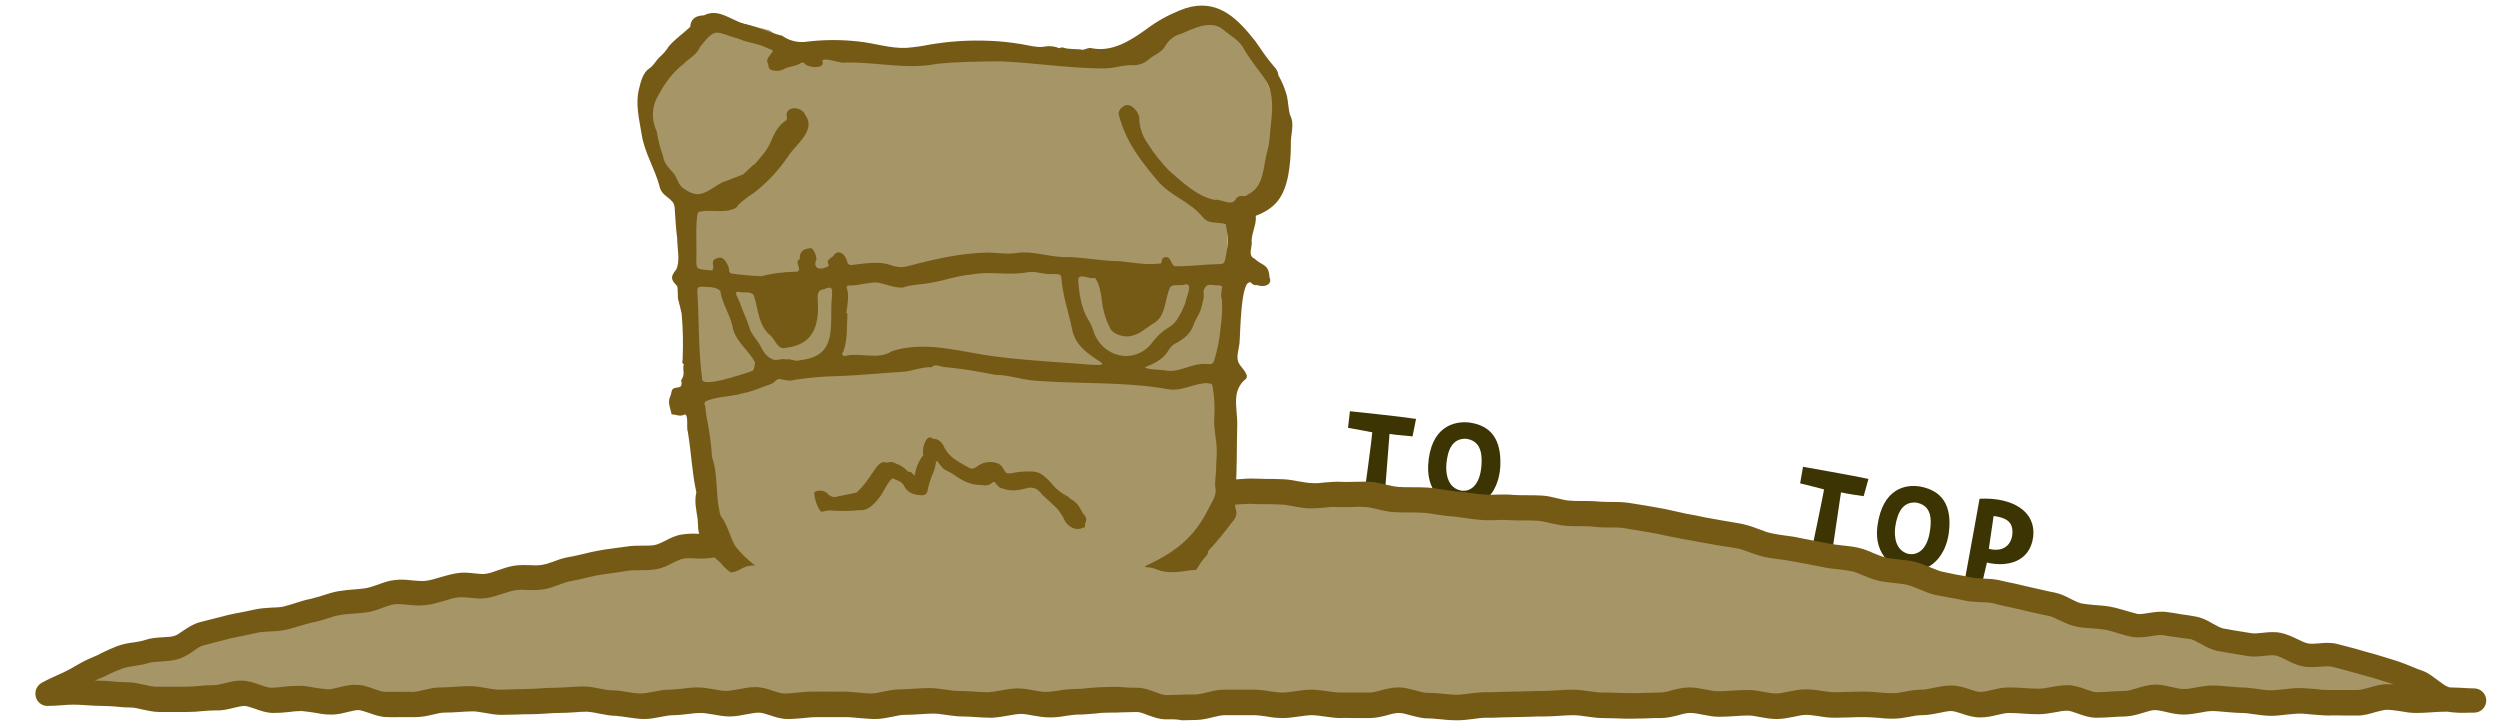 <svg version="1.1" xmlns="http://www.w3.org/2000/svg" xmlns:xlink="http://www.w3.org/1999/xlink" x="0" y="0" viewBox="0 0 783 228" width="783" height="228" xml:space="preserve"><style>.st0{fill:#3c3402}.st0,.st1,.st2{clip-path:url(#SVGID_00000057862802874002377620000018312282840412049062_)}.st1{fill:#a59567}.st2{fill:#755a16}</style><defs><path id="SVGID_1_" d="M0 0h783v228H0z"/></defs><clipPath id="SVGID_00000054962046426346563720000017776182365418920088_"><use xlink:href="#SVGID_1_" overflow="visible"/></clipPath><path d="m435.2 135.9-1.5 19.1s-3.5 0-6.4-.3c0 0 2.4-17.4 2.5-19.3 0 0-5.7-1.1-7.6-1.4l.6-5.2s15.6 1.6 20.7 2.4l-1.1 5.5c0-.1-5.8-.5-7.2-.8" clip-path="url(#SVGID_00000054962046426346563720000017776182365418920088_)" fill="#3c3402"/><path d="M469.9 146c-.4 7.2-4.3 12.3-10.3 12.9-6.1.7-12.8-4-12.3-13.2.7-12.1 8.1-13.8 12.6-13.4 4.7.6 10.5 2.9 10 13.7m-5.9-.3c.3-4.1-.5-7.8-5-8.3-4.1 0-5.6 3.4-6 8-.3 3.8.9 7.4 4.4 8.2 2.6.6 6.1-1 6.6-7.9" clip-path="url(#SVGID_00000054962046426346563720000017776182365418920088_)" fill="#3c3402"/><path d="m576.6 154.2-2.8 18.9s-3.5-.2-6.4-.7c0 0 3.6-17.2 3.9-19.1 0 0-5.6-1.5-7.5-1.9l.9-5.2s15.4 2.7 20.5 3.8l-1.5 5.4s-5.8-.8-7.1-1.2" clip-path="url(#SVGID_00000054962046426346563720000017776182365418920088_)" fill="#3c3402"/><path d="M610.4 166.7c-.9 7.1-5.2 11.9-11.1 12.1-6.1.2-12.5-4.9-11.3-14 1.6-12 9-13.2 13.5-12.4 4.5.9 10.2 3.6 8.9 14.3m-5.9-.7c.6-4.1.1-7.8-4.4-8.6-4.1-.3-5.8 3-6.5 7.5-.5 3.8.4 7.4 3.8 8.5 2.6.7 6.2-.6 7.1-7.4" clip-path="url(#SVGID_00000054962046426346563720000017776182365418920088_)" fill="#3c3402"/><path d="M636.8 168.1c-1 7.9-8.1 9.6-14.5 8.1l-1.3 5.6c-3.8-.6-3.6-.5-5.5-.8 2.5-13.7 3.5-19.1 4.5-24.8 10.7-.5 17.7 4.2 16.8 11.9m-6.5-1.3c.1-3.6-2.3-4.7-5.9-5.2l-1.5 10.3c5.7 1.4 7.4-2.6 7.4-5.1" clip-path="url(#SVGID_00000054962046426346563720000017776182365418920088_)" fill="#3c3402"/><path d="M123.9 185.6c3.3-.4 6.9.6 10.2.2 3.3-.4 6.5-1.9 9.8-2.4 3-.4 6.1.6 9 .2s5.7-2 8.7-2.4 6.1.2 9-.2 5.7-2.1 8.6-2.6 5.8-1.4 8.7-1.9 5.9-.8 8.8-1.3 6.1 0 9-.5 5.5-2.8 8.5-3.4 6.1.3 9-.3 5.6-2.7 8.5-3.2 6.3 1.3 9.2.8 5.8-1.1 8.8-1.6 5.9-.9 8.8-1.4c2.9-.5 5.7-2.1 8.6-2.5s5.8-1.5 8.7-2 6.1.7 9 .3 5.8-1.5 8.7-1.9 5.8-1.3 8.8-1.7c3.1-.3 6.2.4 9.1.1 3.1-.3 6-.7 9-1 3.1-.3 6-1.1 8.9-1.3 3.1-.2 6.1-.4 9-.6 3.1-.2 6.1-.1 9-.3 3.1-.2 6-1.2 9-1.3 3.1-.1 6.1 1.1 9.1 1 3.1-.1 6-.9 9-.9s6 .9 9 .9 6-.5 9-.4 6 .1 9 .2 5.9 1 9 1.2c3 .2 6-.5 9-.4 3 .2 6-.2 9 0 2.9.2 5.9 1.4 8.9 1.6 2.9.2 6 0 9 .2 2.9.2 5.9 1 9 1.2 2.9.2 5.9.8 9 1.1 2.9.2 6-.1 9 .1 2.9.2 6-.1 9 .1 2.9.2 5.9 1.4 8.9 1.6 2.8.2 5.8-.1 9.1.3 2.9.3 6 0 9.1.4 2.9.4 5.9 1 9 1.5 2.9.5 5.8 1.3 8.9 1.9 2.9.5 5.9 1.1 8.9 1.7 2.9.5 5.9.9 9 1.5 2.9.6 5.7 2.1 8.7 2.8 3 .6 6 .8 9 1.4s6 1.1 8.9 1.7c3 .6 6.1.6 9 1.3 3 .7 5.7 2.4 8.6 3.1 3 .7 6.1.6 9 1.3 3 .7 5.7 2.4 8.6 3.1 3.1.7 6.1 1.1 8.9 1.8 3.1.7 6.4.2 9.1.9 3.2.8 6.2 1.4 8.8 2 2.9.7 5.8 1.3 8.8 2 2.9.6 5.5 2.8 8.5 3.4 2.9.6 6 .5 9 1 2.9.5 5.8 1.8 8.7 2.3 2.9.5 6.2-1 9.2-.5 3 .5 5.9.8 8.9 1.3s5.6 3.2 8.5 3.6 5.9 1 8.9 1.5 6.2-.6 9.2-.1c3 .6 5.6 2.7 8.5 3.3 3 .6 6.3-.6 9.2.1 3 .7 5.9 1.6 8.7 2.4 2.9.8 5.9 1.7 8.7 2.5 2.2.7 5.4 2 8.8 3.3 2.8 1.1 5.2 4.2 8.1 5.1 3.4 1.1 7 .7 9.4.7-3 0-6.1-.3-9.1-.3s-6.1.3-9.1.3-6.1-1-9.1-1-6.1 1.8-9.1 1.8-6.1-.1-9.1-.1-6.1-.6-9.1-.6-6.1.7-9.1.7-6.1-1-9.1-1-6.1-.6-9.1-.6-6.1 1.1-9.1 1.1-6.1-1.3-9.1-1.3-6.1 1.9-9.1 1.9-6.1.4-9.1.4-6.1-2.1-9.1-2.1-6.1 1.1-9.1 1.1-6.1-.4-9.1-.4-6.1 1.3-9.1 1.3-6.1-2-9.1-2-6.1 1.3-9.1 1.3-6.1 1-9.1 1-6.1-.5-9.1-.5-6.1.2-9.1.2-6.1-.9-9.1-.9-6.1 1.3-9.1 1.3-6.1-1.1-9.1-1.1-6.1.4-9.1.4-6.1-1.3-9.1-1.3-6.1 1.6-9.1 1.6-6.1.3-9.1.3-6.1-.2-9.1-.2-6.1-.9-9.1-.9-6.1.3-9.1.3-6.1.2-9.1.2-6.1.2-9.1.2-6.1.8-9.1.8-6.1-.6-9.1-.5-6.1-1.8-9.1-1.8-6.1 1.6-9.1 1.6-6.1-.1-9.1-.1-6.1-1-9.1-1-6.1.9-9.1.9-6.1-.9-9.1-.9-6.1.1-9.1.1-6.1 1.5-9.1 1.5-6.1.3-9.1.3-6.1-2.3-9.1-2.3-6.1.3-9.1.3-6.1.5-9.1.5-6.1.9-9.1.9-6.1-1.2-9.1-1.2-6.1 1.2-9.1 1.2-6.1-.4-9.1-.4-6.1-.9-9.1-.9-6.1.4-9.1.5-6.1 1.3-9.1 1.3-6.1-.6-9.1-.6-6.1-.1-9.1-.1-6.1.6-9.1.6-6.1-2-9.1-2-6.1 1.2-9.1 1.2c-2.9 0-5.9-1-8.9-1-2.9 0-5.9.7-8.9.7-2.9 0-5.9 1.2-8.9 1.2-2.9 0-5.9-1-8.9-1-2.9 0-5.9-1.2-8.9-1.3-3 0-5.9.4-8.9.3-3 0-5.9.4-8.9.3-3 0-5.9.2-8.9.1-3 0-5.9-1.1-8.9-1.1s-6 .4-8.9.3-6 1.4-9 1.4c-3-.1-6 .1-8.9 0-3-.1-5.9-2.1-8.9-2.2s-6 1.5-9 1.5c-3-.1-6-1-8.9-1-3-.1-6 .6-9 .6-3-.1-5.9-2.1-8.9-2.2-3-.1-6 1.5-9 1.5-3-.1-6 .6-8.9.5-3-.1-6 0-8.9 0-3-.1-6-1.4-8.9-1.5-3-.1-6-.5-8.9-.5-3 0-6-.4-8.9-.5-3 0-5.4.4-8.3.3 2.3-1.3 4.4-2.2 7.4-3.5 2.5-1.1 5-2.9 7.9-4.1 2.6-1 5.2-2.6 8.1-3.6 2.7-.9 5.8-.9 8.7-1.9 2.7-.9 6-.4 8.8-1.2 2.8-.8 5.1-3.5 7.9-4.3 2.8-.8 5.7-1.5 8.5-2.2s5.8-1.1 8.6-1.8c2.9-.7 6-.2 8.8-.9 2.9-.7 5.7-1.8 8.5-2.4 3-.6 5.7-1.8 8.5-2.3 3-.6 6-.5 8.8-.9 2.5-.2 5.2-1.8 7.9-2.2" clip-path="url(#SVGID_00000054962046426346563720000017776182365418920088_)" fill="#a59567"/><path d="M365.2 225.3c-2.2 0-4.2-.8-5.9-1.4-1.2-.5-2.4-.9-3.2-.9-1.4 0-2.9.1-4.4.1-1.5.1-3.1.1-4.7.1-1.4 0-2.7.1-4.2.3-1.6.1-3.2.3-4.9.3-1.2 0-2.6.2-4 .4-1.6.3-3.3.5-5.1.5-1.9 0-3.6-.3-5.3-.6-1.4-.3-2.7-.5-3.8-.5-1.2 0-2.5.3-3.8.5-1.7.3-3.4.6-5.3.7-1.6 0-3.2-.1-4.8-.2-1.5-.1-2.9-.2-4.3-.2h-.1c-1.8 0-3.5-.3-5.1-.5-1.4-.2-2.7-.4-4-.4-1.4 0-2.8.1-4.3.2-1.6.1-3.2.2-4.8.2-1.1 0-2.4.3-3.8.6-1.6.3-3.4.7-5.3.7-1.7 0-3.3-.2-4.9-.3-1.5-.1-2.9-.3-4.2-.3h-9.1c-1.3 0-2.7.1-4.2.3-1.6.1-3.2.3-4.9.3-2.1 0-4-.6-5.7-1.2-1.3-.4-2.5-.8-3.4-.8-1.2 0-2.5.3-3.8.5-1.7.3-3.4.7-5.3.7-1.8 0-3.4-.3-5.1-.6-1.4-.2-2.7-.5-3.9-.5-1.2 0-2.5.1-3.9.3-1.6.2-3.3.4-5 .4-1.1 0-2.3.3-3.6.5-1.6.3-3.4.7-5.3.7-1.8 0-3.4-.3-5-.5-1.4-.2-2.7-.4-3.9-.5-1.8 0-3.5-.4-5.2-.7-1.3-.3-2.6-.5-3.8-.6-1.3 0-2.7.1-4.1.2-1.5.1-3.1.2-4.8.2-1.3 0-2.7.1-4.1.2-1.5.1-3.2.2-4.8.2-1.4 0-2.8 0-4.3.1-1.5 0-3.1.1-4.7.1-1.8 0-3.5-.3-5.1-.6-1.4-.2-2.7-.5-3.9-.5-1.3 0-2.7.1-4.2.2s-3.1.2-4.8.2c-1 0-2.2.3-3.5.6-1.6.4-3.5.8-5.4.8h-4.3c-1.5 0-3 .1-4.6 0-2.1 0-4-.7-5.7-1.3-1.2-.4-2.4-.8-3.2-.9-1 0-2.2.3-3.5.6-1.6.4-3.5.9-5.5.8-1.8 0-3.4-.3-5-.6-1.4-.2-2.7-.4-3.9-.5-1.3 0-2.6.1-4 .3-1.6.2-3.2.3-4.9.3-2.1 0-4-.7-5.7-1.3-1.2-.4-2.4-.8-3.2-.9-1 0-2.2.3-3.5.6-1.6.4-3.5.9-5.5.8-1.3 0-2.6.1-4.1.2-1.6.2-3.2.3-4.9.3h-8.9c-1.9 0-3.7-.5-5.3-.8-1.3-.3-2.5-.6-3.6-.6-1.6 0-3.2-.1-4.7-.3-1.5-.1-2.9-.2-4.2-.2-1.6 0-3.2-.1-4.7-.2s-2.9-.2-4.2-.2c-1.4 0-2.6.1-3.9.2-1.4.1-2.8.2-4.4.2-1.7 0-3.2-1.2-3.6-2.9-.4-1.7.3-3.4 1.8-4.3 2-1.1 3.8-1.9 6-2.9.5-.2 1.1-.5 1.7-.8.9-.4 1.9-1 2.9-1.6 1.5-.9 3.2-1.8 5.1-2.6 1-.4 2.1-.9 3.2-1.5 1.6-.8 3.2-1.5 5-2.2 1.7-.6 3.4-.9 5-1.1 1.3-.2 2.6-.4 3.7-.8 1.8-.6 3.7-.7 5.4-.8 1.3-.1 2.6-.1 3.5-.4.8-.2 1.8-.9 2.8-1.6 1.5-1 3.1-2.1 5.2-2.7 2.3-.6 4.7-1.2 7.1-1.8l1.5-.4c1.6-.4 3.3-.7 4.9-1 1.3-.3 2.6-.5 3.8-.8 1.9-.4 3.7-.5 5.3-.6 1.3 0 2.6-.1 3.6-.3 1.3-.3 2.5-.7 3.8-1.1 1.5-.5 3.1-1 4.7-1.3 1.3-.3 2.5-.7 3.9-1.1 1.5-.5 3.1-1 4.7-1.3 1.8-.3 3.6-.5 5.3-.6 1.3-.1 2.5-.2 3.6-.4 1.2-.2 2.4-.7 3.7-1.1 1.6-.6 3.2-1.2 5-1.4 2.1-.3 4.1-.1 5.9.1 1.5.1 3 .3 4.2.1 1.4-.2 2.8-.6 4.4-1.1 1.7-.5 3.5-1 5.4-1.3 1.9-.3 3.7-.1 5.4.1 1.3.1 2.6.3 3.6.1 1.1-.2 2.4-.6 3.7-1.1 1.5-.5 3.1-1.1 4.9-1.4 1.8-.3 3.6-.2 5.2-.2 1.4.1 2.7.1 3.8-.1 1.1-.2 2.4-.6 3.7-1.1 1.5-.6 3.1-1.1 4.9-1.4 1.4-.2 2.7-.6 4.2-.9 1.5-.4 3-.7 4.5-1 1.5-.3 3-.5 4.5-.7 1.5-.2 2.9-.4 4.4-.6 1.8-.3 3.5-.3 5.2-.3 1.4 0 2.7 0 3.8-.2.9-.2 2-.7 3.2-1.3 1.5-.8 3.3-1.7 5.3-2 1.9-.3 3.7-.3 5.4-.2 1.3.1 2.6.1 3.7-.1 1-.2 2.1-.7 3.3-1.3 1.5-.7 3.3-1.6 5.2-1.9 2.2-.4 4.2 0 6.1.4 1.2.2 2.4.5 3.2.4 1.3-.2 2.7-.5 4-.8l4.8-.9c1.6-.3 3.2-.5 4.9-.8 1.3-.2 2.6-.4 4-.6 1.1-.2 2.3-.6 3.6-1.1 1.5-.6 3.2-1.2 5.1-1.5 1.2-.2 2.5-.5 3.9-.9 1.6-.4 3.2-.8 4.9-1.1 2-.3 3.9-.1 5.5.1 1.3.1 2.5.3 3.5.1 1.2-.2 2.5-.5 3.8-.9 1.6-.4 3.2-.8 5-1.1 1.2-.2 2.5-.4 3.9-.7 1.6-.4 3.2-.7 5-.9 1.9-.2 3.8-.1 5.4.1 1.3.1 2.6.2 3.7.1 1.4-.1 2.7-.3 4-.5 1.6-.2 3.3-.4 5-.5 1.3-.1 2.7-.4 4.1-.6 1.6-.3 3.2-.6 4.9-.7 2-.2 4-.3 5.9-.4 1-.1 2.1-.1 3.1-.2 1.8-.1 3.5-.1 5.2-.2 1.3 0 2.6 0 3.9-.1 1.2-.1 2.6-.3 3.9-.6 1.6-.3 3.3-.6 5.1-.7 2-.1 3.8.3 5.5.6 1.3.2 2.6.5 3.6.4 1.3 0 2.6-.2 4-.4 1.6-.2 3.3-.5 5.1-.5 1.8 0 3.6.3 5.2.5 1.4.2 2.6.4 3.8.4 1.3 0 2.6-.1 4-.2 1.6-.1 3.3-.3 5.1-.2 1.2 0 2.5.1 3.8.1 1.7 0 3.5 0 5.3.1 1.8.1 3.4.4 5 .7 1.4.2 2.7.5 4 .5 1.2.1 2.5 0 3.9-.2 1.7-.1 3.4-.3 5.2-.2 1.3.1 2.6 0 4 0 1.6 0 3.3-.1 5 0 1.8.1 3.4.5 5 .9 1.4.3 2.7.6 3.9.7 1.3.1 2.7.1 4.2.1 1.6 0 3.2 0 4.9.1 1.6.1 3.2.4 4.7.6 1.5.2 2.9.5 4.2.6 1.6.1 3.1.3 4.6.5 1.5.2 2.9.4 4.3.5 1.3.1 2.7.1 4.1 0 1.6 0 3.2-.1 4.9.1 1.3.1 2.7.1 4.1.1 1.6 0 3.2 0 4.9.1 1.8.1 3.4.5 5 .9 1.4.3 2.7.7 3.9.7 1 .1 2.1.1 3.3.1 1.8 0 3.8 0 5.9.2 1.1.1 2.3.1 3.6.1 1.7 0 3.6 0 5.6.3 1.9.3 3.8.6 5.6.9 1.1.2 2.2.4 3.4.6 1.7.3 3.3.6 4.9 1 1.3.3 2.7.6 4.1.9 1.9.3 3.7.7 5.6 1.1l3.3.6c1.3.2 2.6.5 4 .7 1.6.3 3.3.5 5 .9 1.8.4 3.4 1 5 1.6 1.3.5 2.6 1 3.7 1.2 1.3.3 2.7.5 4.1.7 1.6.2 3.2.4 4.9.8 1.3.3 2.7.5 4.1.8l4.8.9c1.3.3 2.6.4 4.1.6 1.6.2 3.3.3 5 .7 1.9.4 3.6 1.1 5.1 1.8 1.3.5 2.5 1 3.6 1.3 1.3.3 2.6.4 4.1.6 1.6.2 3.3.3 4.9.7 1.9.4 3.6 1.2 5.1 1.8 1.3.5 2.4 1 3.5 1.3 1.4.3 2.9.6 4.3.9 1.5.3 3.1.5 4.6.9 1.2.3 2.6.3 4 .4 1.7.1 3.4.1 5.1.5 1.6.4 3.1.7 4.6 1 1.5.3 2.9.7 4.3 1 2.2.5 4.3 1 6.6 1.5l2 .4c1.9.4 3.5 1.2 5 2 1.2.6 2.4 1.2 3.4 1.4 1.3.2 2.7.4 4.1.5 1.5.1 3.1.2 4.8.5 1.7.3 3.2.8 4.7 1.2 1.4.4 2.7.8 4 1.1.8.1 2-.1 3.3-.3 1.8-.3 3.8-.6 5.9-.3 1.5.2 2.9.4 4.4.7 1.5.2 3 .4 4.5.7 2.2.4 4 1.4 5.5 2.3 1.1.6 2.2 1.2 3 1.4l3.3.6c1.9.3 3.7.6 5.6.9 1 .2 2.2 0 3.5-.1 1.7-.2 3.7-.4 5.7 0s3.8 1.3 5.3 2c1.2.6 2.3 1.1 3.2 1.3.9.2 2.2.1 3.5 0 1.8-.2 3.8-.3 5.8.2l5.7 1.5c1.1.3 2.1.6 3.1.9 3.1.8 6.2 1.8 8.8 2.6 2.1.6 4.8 1.7 7.7 2.9l1.4.5c1.9.7 3.4 2 4.8 3 1.1.8 2.2 1.7 3.1 2 .2.1.5.2.7.2 1.1 0 2.1.1 3.2.1 1.5.1 2.9.2 4.3.2 2.1 0 3.8 1.7 3.8 3.8s-1.7 3.8-3.8 3.8h-1.5c-1.9.1-4.3.1-6.9-.3h-.7c-1.4 0-2.9.1-4.4.2-1.5.1-3.1.2-4.7.2-1.8 0-3.5-.3-5.2-.6-1.4-.2-2.8-.4-3.9-.4-1 0-2.2.4-3.5.7-1.7.5-3.6 1.1-5.6 1.1H734c-1.5 0-3.1-.1-4.6 0-1.7 0-3.4-.2-5-.3-1.5-.1-2.8-.3-4.1-.3-1.3 0-2.7.2-4.1.3-1.6.2-3.3.4-5 .4-1.8 0-3.5-.3-5.2-.5-1.4-.2-2.7-.4-3.9-.4-1.7 0-3.3-.2-4.9-.3-1.5-.1-2.8-.3-4.2-.3-1.2 0-2.5.2-3.9.5-1.7.3-3.4.6-5.2.6-1.9 0-3.8-.4-5.4-.8-1.3-.3-2.6-.6-3.7-.6-.9 0-2.1.4-3.4.8-1.7.5-3.6 1.1-5.7 1.2-1.4 0-2.8.1-4.3.2s-3.1.2-4.8.2c-2.2 0-4.1-.7-5.8-1.3-1.2-.4-2.4-.9-3.3-.9-1.2 0-2.5.2-3.9.5-1.7.3-3.4.6-5.2.6-1.6 0-3.2-.1-4.8-.2-1.5-.1-2.9-.2-4.3-.2-1.1 0-2.4.3-3.7.6-1.6.4-3.4.8-5.4.8-2.1 0-4.1-.6-5.8-1.2-1.3-.4-2.4-.8-3.3-.8-1.1 0-2.4.3-3.8.6-1.6.3-3.4.7-5.4.7-1.2 0-2.5.2-3.9.5-1.6.3-3.3.6-5.2.6-1.7 0-3.3-.1-4.8-.3-1.5-.1-2.9-.2-4.2-.2-1.5 0-2.9 0-4.5.1-1.5 0-3.1.1-4.6.1-1.8 0-3.5-.2-5.1-.5-1.4-.2-2.8-.4-4-.4-1.1 0-2.4.3-3.8.6-1.6.3-3.4.7-5.3.7s-3.6-.3-5.2-.6c-1.4-.3-2.7-.5-3.8-.5-1.4 0-2.8.1-4.3.2s-3.1.2-4.8.2c-1.9 0-3.7-.4-5.3-.7-1.4-.3-2.6-.5-3.8-.5-1 0-2.3.3-3.6.7-1.6.4-3.5.9-5.5.9-1.5 0-3 0-4.5.1-1.5 0-3.1.1-4.6.1-1.6 0-3.1 0-4.7-.1-1.5 0-3-.1-4.5-.1-1.8 0-3.5-.3-5.1-.5-1.4-.2-2.7-.4-4-.4-1.4 0-2.8.1-4.4.2-1.5.1-3.1.2-4.8.2-1.5 0-3 0-4.5.1-1.5 0-3 .1-4.6.1-1.5 0-2.9.1-4.3.1-1.6.1-3.2.1-4.8.1-1.3 0-2.6.2-4.1.4-1.6.2-3.3.4-5 .4-1.7 0-3.3-.1-4.9-.3-1.5-.1-2.8-.3-4.2-.3-2.1 0-3.9-.6-5.6-1-1.3-.4-2.5-.7-3.5-.7s-2.3.3-3.6.7c-1.6.4-3.5.9-5.5.9h-4.7c-1.5 0-3-.1-4.4 0-1.8 0-3.5-.3-5.1-.5-1.4-.2-2.7-.4-3.9-.4-1.2 0-2.6.2-4 .4-1.6.2-3.3.5-5.1.5-1.8 0-3.5-.2-5.1-.5-1.4-.2-2.8-.4-4-.4h-9.1c-1.1 0-2.3.3-3.6.6-1.6.4-3.5.9-5.5.9-1.4 0-2.9.1-4.4.1-1.7-.4-3.3-.3-4.9-.3zm-9.1-9.9c2.2 0 4.2.8 5.9 1.4 1.2.5 2.4.9 3.2.9 1.4 0 2.9-.1 4.4-.1 1.5-.1 3.1-.1 4.7-.1 1.1 0 2.3-.3 3.6-.6 1.6-.4 3.5-.9 5.5-.9h9.1c1.8 0 3.5.2 5.1.5 1.4.2 2.8.4 4 .4 1.2 0 2.6-.2 4-.4 1.6-.2 3.3-.5 5.1-.5 1.8 0 3.5.3 5.1.5 1.4.2 2.7.4 4 .4h9.1c1 0 2.3-.3 3.6-.7 1.6-.4 3.5-.9 5.5-.9 2.1 0 3.9.6 5.6 1 1.3.4 2.5.7 3.5.7 1.7 0 3.3.1 4.9.3 1.5.1 2.9.3 4.2.3 1.3 0 2.6-.2 4.1-.4 1.6-.2 3.3-.4 5.1-.4 1.5 0 3 0 4.5-.1 1.5 0 3-.1 4.6-.1 1.5 0 2.9-.1 4.4-.1 1.5 0 3.1-.1 4.7-.1 1.4 0 2.9-.1 4.4-.2 1.5-.1 3.1-.2 4.7-.2 1.8 0 3.5.3 5.1.5 1.4.2 2.7.4 4 .4h.1c1.5 0 3.1 0 4.6.1 1.5 0 3 .1 4.4.1 1.5 0 2.9 0 4.4-.1 1.6 0 3.1-.1 4.7-.1 1 0 2.3-.3 3.6-.7 1.6-.4 3.5-.9 5.5-.9 1.9 0 3.7.4 5.3.7 1.4.3 2.6.5 3.8.5 1.4 0 2.8-.1 4.3-.2s3.1-.2 4.8-.2c1.9 0 3.6.3 5.2.6 1.4.3 2.7.5 3.9.5 1.1 0 2.4-.3 3.8-.6 1.6-.3 3.4-.7 5.3-.7 1.8 0 3.4.2 5.1.5 1.4.2 2.8.4 4 .4 1.5 0 2.9-.1 4.4-.1 1.5 0 3.1-.1 4.7-.1 1.7 0 3.3.1 4.9.3 1.5.1 2.9.2 4.2.2 1.2 0 2.5-.2 3.9-.5 1.6-.3 3.3-.6 5.2-.6 1.1 0 2.4-.3 3.8-.6 1.6-.3 3.4-.7 5.4-.7 2.1 0 4.1.6 5.8 1.2 1.3.4 2.4.8 3.3.8 1.1 0 2.4-.3 3.7-.6 1.6-.4 3.4-.8 5.4-.8 1.6 0 3.2.1 4.8.2 1.5.1 2.9.2 4.3.2 1.2 0 2.5-.2 3.9-.5 1.7-.3 3.4-.6 5.2-.6 2.2 0 4.1.7 5.8 1.3 1.2.4 2.4.9 3.3.9 1.4 0 2.8-.1 4.3-.2s3.1-.2 4.8-.2c.9 0 2.1-.4 3.4-.8 1.7-.5 3.6-1.1 5.7-1.2 1.9 0 3.8.4 5.4.8 1.4.3 2.6.6 3.7.6 1.2 0 2.5-.2 3.9-.5 1.7-.3 3.4-.6 5.2-.6 1.8 0 3.4.2 4.9.3 1.5.1 2.8.3 4.1.3 1.8 0 3.5.3 5.2.5 1.4.2 2.7.4 3.9.4 1.3 0 2.7-.2 4.1-.3 1.6-.2 3.2-.4 5-.4 1.7 0 3.3.2 4.9.3 1.5.2 2.8.3 4.2.3h9.1c1 0 2.2-.4 3.5-.7 1.7-.5 3.6-1.1 5.6-1.1.8 0 1.6 0 2.3.1-.9-.3-1.7-.6-2.4-.8-2.5-.8-5.5-1.7-8.5-2.5l-3.3-.9c-1.8-.5-3.6-1-5.3-1.4-.9-.2-2.1-.1-3.4 0-1.7.1-3.7.3-5.7-.1-1.9-.4-3.6-1.2-5.1-2-1.2-.6-2.4-1.2-3.4-1.4-.9-.2-2.2 0-3.5.1-1.7.2-3.6.4-5.6 0-1.8-.3-3.6-.6-5.5-.9-1.1-.2-2.3-.4-3.4-.6-2.1-.4-3.9-1.4-5.5-2.3-1.1-.6-2.2-1.2-3-1.4-1.4-.2-2.9-.4-4.3-.6-1.5-.2-3-.4-4.6-.7-.9-.1-2.1.1-3.4.3-1.8.3-3.8.6-5.9.3-1.8-.3-3.4-.8-5-1.3-1.3-.4-2.6-.8-3.8-1-1.3-.2-2.6-.3-4-.4-1.6-.1-3.3-.2-5-.6-2-.4-3.8-1.3-5.3-2-1.2-.6-2.3-1.1-3.2-1.3l-2-.4c-2.3-.5-4.6-1-6.9-1.6-1.3-.3-2.7-.6-4.1-.9-1.5-.3-3.1-.7-4.7-1.1-1-.2-2.2-.3-3.5-.3-1.7-.1-3.6-.1-5.6-.6-1.3-.3-2.7-.6-4.1-.8-1.5-.3-3.1-.6-4.8-.9-1.7-.4-3.3-1.1-4.8-1.7-1.3-.6-2.6-1.1-3.8-1.4-1.2-.3-2.6-.4-4-.6-1.6-.2-3.3-.3-5-.7-1.8-.4-3.3-1.1-4.9-1.7-1.3-.6-2.6-1.1-3.7-1.3-1.3-.3-2.6-.4-4.1-.6-1.6-.2-3.2-.3-4.9-.7l-4.5-.9c-1.4-.3-2.9-.5-4.4-.8-1.4-.3-2.8-.5-4.4-.7-1.5-.2-3-.4-4.6-.7-1.8-.4-3.4-1-4.9-1.5-1.3-.5-2.6-1-3.8-1.2-1.6-.3-3.2-.6-4.8-.8-1.4-.2-2.8-.4-4.1-.7-1.1-.2-2.3-.4-3.4-.6-1.9-.4-3.7-.7-5.5-1l-4.5-.9c-1.5-.3-3-.7-4.4-.9-1.2-.2-2.3-.4-3.5-.6-1.9-.3-3.7-.6-5.4-.9-1.4-.2-2.9-.2-4.5-.2-1.5 0-3 0-4.5-.2-1.7-.2-3.4-.2-5.1-.2-1.2 0-2.5 0-3.8-.1-1.9-.1-3.7-.6-5.3-.9-1.3-.3-2.6-.6-3.7-.7-1.4-.1-2.8-.1-4.3-.1s-3.1 0-4.8-.1c-1.4-.1-2.8-.1-4.3 0-1.5 0-3.2.1-4.8-.1-1.7-.1-3.3-.4-4.9-.6-1.4-.2-2.8-.4-4.1-.5-1.7-.1-3.3-.4-4.9-.6-1.4-.2-2.8-.5-4-.5-1.4-.1-2.8-.1-4.3-.1s-3.1 0-4.7-.1c-1.8-.1-3.5-.5-5.1-.9-1.3-.3-2.6-.6-3.8-.7-1.4-.1-2.8-.1-4.3 0-1.5 0-3.1.1-4.7 0-1.3-.1-2.6 0-4.1.2-1.6.1-3.2.3-5 .2-1.7-.1-3.3-.4-4.9-.7-1.4-.3-2.8-.5-4-.5-1.7-.1-3.4-.1-5.1-.1-1.3 0-2.6 0-3.9-.1-1.3 0-2.8.1-4.3.2s-3.1.2-4.7.2c-1.7 0-3.3-.3-4.9-.5-1.4-.2-2.8-.4-4.1-.4-1.3 0-2.6.2-4.1.4-1.6.2-3.2.4-4.9.5-1.8 0-3.5-.3-5.1-.6-1.4-.2-2.7-.5-3.9-.4-1.2 0-2.5.3-3.9.6-1.6.3-3.2.6-5 .7-1.4.1-2.8.1-4.1.1-1.6 0-3.2.1-4.8.2-1 .1-2.1.1-3.2.2-1.9.1-3.8.2-5.8.4-1.3.1-2.7.3-4.1.6-1.5.3-3.1.6-4.8.7-1.6.1-3.1.3-4.8.5-1.4.2-2.7.3-4.1.5-1.8.2-3.4.1-5.1-.1-1.4-.1-2.8-.2-4-.1-1.3.1-2.7.5-4.1.8-1.5.3-3 .7-4.6.9-1.3.2-2.6.5-4 .9-1.5.4-3.1.8-4.7 1-1.9.3-3.8.1-5.4-.1-1.3-.1-2.6-.3-3.6-.1-1.3.2-2.6.5-4.1.9-1.5.4-3 .8-4.7 1-1.1.2-2.3.6-3.6 1.1-1.5.5-3.2 1.2-5 1.4-1.4.2-2.7.4-4.1.6-1.6.2-3.1.5-4.7.7-1.5.3-3.1.6-4.6.9-1.4.3-2.8.5-4.1.8-2.2.4-4.2 0-6-.4-1.2-.2-2.4-.5-3.2-.4-.9.2-2.1.7-3.3 1.3-1.5.7-3.2 1.6-5.2 1.9-1.9.3-3.7.3-5.4.2-1.3-.1-2.6-.1-3.7.1-.9.2-2 .7-3.2 1.3-1.5.8-3.3 1.7-5.3 2-1.8.3-3.5.3-5.2.3-1.4 0-2.7 0-3.8.2-1.6.3-3.2.5-4.7.7-1.4.2-2.8.4-4.1.6-1.3.2-2.7.6-4.1.9-1.5.4-3.1.7-4.7 1-1.1.2-2.3.6-3.6 1.1-1.6.6-3.2 1.2-5 1.5-1.9.3-3.7.2-5.3.2-1.4-.1-2.6-.1-3.7.1s-2.3.6-3.6 1c-1.6.5-3.2 1.1-5.1 1.4-1.9.3-3.8.1-5.5-.1-1.3-.1-2.6-.2-3.6-.1-1.3.2-2.8.6-4.3 1.1-1.8.5-3.6 1.1-5.6 1.3-2.1.3-4.1.1-5.9-.1-1.5-.1-3-.3-4.3-.1-.9.1-2.1.6-3.3 1-1.5.6-3.2 1.2-5.1 1.5-1.5.2-2.9.3-4.3.4-1.5.1-3 .2-4.4.5-1.2.2-2.5.6-3.9 1.1-1.4.4-2.9.9-4.6 1.2-1.3.3-2.6.7-4 1.1-1.4.4-2.9.9-4.4 1.2-1.7.4-3.4.4-5 .5-1.4.1-2.7.1-3.8.4l-4.2.9c-1.5.3-3 .6-4.4.9l-1.5.4-6.9 1.8c-.8.2-1.8.9-2.9 1.7-1.4 1-3 2-5 2.6-1.8.5-3.7.6-5.3.7-1.3.1-2.6.1-3.5.4-1.7.5-3.3.8-4.8 1-1.4.2-2.7.4-3.7.8-1.4.5-2.7 1.1-4.2 1.8-1.2.6-2.5 1.2-3.8 1.7l-.6.3h1.4c1.6 0 3.1.1 4.7.3 1.5.1 2.9.2 4.3.2 1.9 0 3.7.5 5.2.8 1.3.3 2.6.6 3.7.6h8.9c1.2 0 2.6-.1 4-.2 1.6-.2 3.2-.3 5-.3 1 0 2.2-.3 3.4-.6 1.6-.4 3.5-.9 5.5-.8 2.1 0 4 .7 5.6 1.3 1.2.4 2.4.8 3.3.9 1.2 0 2.6-.1 4-.3 1.6-.2 3.2-.3 5-.3 1.8 0 3.4.3 5 .6 1.4.2 2.7.4 3.9.5 1 0 2.2-.3 3.5-.6 1.6-.4 3.5-.9 5.5-.8 2.1 0 4 .7 5.6 1.3 1.2.4 2.4.8 3.2.9h4.3c1.5 0 3-.1 4.6 0 1 0 2.2-.3 3.5-.6 1.6-.4 3.4-.8 5.4-.8 1.3 0 2.7-.1 4.2-.2s3.1-.2 4.8-.2c1.8 0 3.5.3 5.1.6 1.4.2 2.7.5 3.8.5 1.4 0 2.8 0 4.3-.1 1.5 0 3-.1 4.6-.1 1.4 0 2.8-.1 4.2-.2 1.5-.1 3.1-.2 4.7-.2 1.4 0 2.8-.1 4.2-.2 1.5-.1 3.1-.2 4.7-.2 1.9 0 3.6.4 5.2.7 1.3.3 2.6.5 3.7.5 1.8 0 3.5.3 5.1.6 1.4.2 2.7.4 3.9.4 1.1 0 2.4-.3 3.7-.5 1.5-.3 3.3-.7 5.1-.7h.1c1.3 0 2.6-.2 4-.3 1.5-.2 3.1-.4 4.8-.4 1.8 0 3.6.3 5.2.6 1.3.2 2.6.5 3.8.5 1.1 0 2.4-.3 3.8-.5 1.7-.3 3.4-.7 5.3-.7 2.1 0 4.1.6 5.7 1.2 1.3.4 2.5.8 3.4.8 1.3 0 2.7-.1 4.2-.3 1.6-.1 3.2-.3 4.9-.3h4.5c1.5 0 3.1.1 4.6 0 1.7 0 3.4.2 5 .3 1.4.1 2.8.3 4.1.3 1.1 0 2.4-.3 3.8-.6 1.6-.3 3.4-.7 5.3-.7 1.4 0 2.8-.1 4.3-.2 1.6-.1 3.2-.2 4.8-.2 1.8 0 3.5.3 5.1.5 1.4.2 2.7.4 4 .4h.1c1.6 0 3.2.1 4.7.2s3 .2 4.3.2c1.2 0 2.5-.3 3.8-.5 1.7-.3 3.4-.6 5.3-.7 1.9 0 3.6.3 5.3.6 1.4.3 2.7.5 3.8.5 1.2 0 2.6-.2 4-.4 1.6-.3 3.3-.5 5.1-.5 1.4 0 2.8-.1 4.2-.3 1.6-.1 3.2-.3 4.9-.3 1.4 0 2.9-.1 4.4-.1 2.8.3 4.4.3 6 .3z" clip-path="url(#SVGID_00000054962046426346563720000017776182365418920088_)" fill="#755a16"/><path d="m399.8 32.8-7.4-17L381 4.9l-18.4 4.6-5 3.5-.8 2.9H246.7L246 13l-5-3.5-18.4-4.6-11.4 11-7.4 17 2.3 20.8 10 12.3 2.6 89c0 12.2 20.9 31.3 33.1 31.3l99.4-1.1c12.2 0 33.1-17.9 33.1-30.2V69.9l13.7-9.5 1.8-27.6z" clip-path="url(#SVGID_00000054962046426346563720000017776182365418920088_)" fill="#a59567"/><path d="M404.1 36.2c-.6-2-.6-4-1-6-.6-2.3-1.5-4.5-2.7-6.6-.1-1.1-.6-2-1.4-2.8-2.2-2.5-4-5.3-5.9-8-5.1-6.4-10.8-12.6-20-10.7-1.3.3-2.5.7-3.7 1.2-3.7 1.5-7.1 3.4-10.3 5.8-5 3.6-10.7 7.3-17.2 6-1-.3-1.9.4-2.8.5-1.9-.4-4.1 0-6.1-.7-.4-.1-.9 0-1.2.2-1.4-.6-3.1-.8-4.6-.5-2.4.4-5-.4-7.4-.8-3.2-.5-6.4-.9-9.6-1-6.4-.3-12.9.1-19.2 1.2-2.4.5-4.8.8-7.2 1-5.1.2-9.9-1.5-14.9-2-5.2-.6-10.5-.6-15.8 0-2.8.5-5.8-.1-8.1-1.8-4.1-1-8-2.9-12.1-3.8-4.1-1.2-8-4.9-12.4-2.6-2.3.1-4 .8-4.3 3.3v.3c-2.2 2.1-4.9 3.9-6.8 6.2-.7 1.2-1.6 2.2-2.6 3.1-1.3 1.1-2 2.8-3.4 3.7-2 1.3-2.7 4.1-3.2 6.2-1.3 5 0 9.6.8 14.7.9 5.5 4 10.4 5.5 15.8.6 3.7 4.6 3.8 4.8 6.9.2 3.3.4 6.6.8 9.8 0 3.1 1 6.8-.3 9.6-1.8 2.2-1.8 3.1.2 5.1.4.4.2 3.6.4 4.3.4 1.5.8 3 1.1 4.5.4 4.7.5 9.5.3 14.2 0 .5-.4 1.3.4 1.6-.6 1.3.4 2.9-.5 4.3 0 .4-.6.6-.3 1 .6 3.3-2.7.8-3.1 3.4-.1.6-.3 1.3-.6 1.9-.5 1.7.3 3.3.6 4.9 0 .1.1.1.2.2 1.2 0 2.3.7 3.5.2 1.9-1.2.9 4.2 1.4 5.1 1.1 6.4 1.3 12.8 2.7 19.1-.7 2.9 0 5.5.4 8.4.2 2.1-.1 4.3 1.3 6.3 1.5 3.6 2.9 4.8 5.8 7.3 1.3 1.7 2.9 3 4.8 4 1.4 1.9 10.1 9.6 12.3 9.1 7.1.1 14.3.8 21.3 1.9 1.7.9 3.1.5 4.8.3 2.1-.2 4.2 0 6.3.6 6.3 1.3 12.8.6 19.2-.2 6-.7 12.1-1 18.1-1.6 1-.1 2.1.4 3.1-.4 6.2.7 12.5.9 18.7.5l.1-.1-.1.1c.9-.6 5.7.3 7 .2 2.3-.1 4.6-.5 6.9-1.1 5.1-1.4 10.2-2.8 15.5-3.6 2.2-.4 4.6-.7 6.5-2 3.4-2.3 4.9-6.9 7.7-9.8.4-.4.6-.9.6-1.5 2.7-2.9 5.2-6 7.6-9.2.9-.9 1.4-2.1 1.2-3.4-.9-2.2.2-4.6-.2-6.9.5-6.7.3-13.1.5-19.8.1-3-.6-6.1-.3-9 .2-2 1-3.8 2.5-5.2.3-.2.5-.4.7-.7.7-1.5-2.2-3.7-2.6-5.1-.6-1.8.2-3.9.4-5.7.3-2.5.3-20.6 3.6-19.1.4.6 1.1.9 1.8.8h.2c1.9.8 4.9 0 3.8-2.5-.2-4.2-2.3-3.5-4.7-5.8-2.3-1-.5-3.8-.9-5.6.1-2.7 1.6-5.2 1.3-7.8 6.2-2.4 8.7-5.8 10.1-12.3.6-3.2.9-6.5.9-9.8-.2-3.2 1.3-6.7-.2-9.3M387.4 7.1c-.1-.1-.2-.3-.2-.4 0 .1.1.3.2.4zM219.9 118.6c-1.2-9.1-.9-18.2-1.5-27.3 0-1 .1-1.5 1.3-1.5 1.9.1 4.5-.1 5.9 1.3.6 4.3 3.4 7.8 4 12.1 1.3 4.1 4.9 6.6 6.9 10.3-.6 2.7.1 2.4-2.4 3.2-1.8.5-14.5 5-14.2 1.9m36.2-24.9c-.1-1.5.1-2.9 1.8-3.1 2.6-.9 2.8-.8 2.7 2-1 9.1 2.3 18.9-10 20.2-1.5.6-2.9-.6-4.4-.2-1.4-.5-2.8.5-4.1 0-1.9-.8-3-2.3-3.9-4.2-1-2-2.9-3.6-3.5-5.8-.8-2.8-2.2-5.3-3.1-8.1-.2-.8-2.1-3.3-.3-3.1 1.5.5 4.2-.5 4.9 1.4 1.3 4.1 1.3 9 4.9 12.1 1.8 1.4 2.4 4.9 5.2 4 8.6-1 10.4-7.2 9.8-15.2m124.8 52.4c.1 2.3-.6 4.6-.2 7 .4 2.2-1.6 4.9-2.5 6.8-1.2 2.5-2.8 4.8-4.6 7-4.1 4.8-9.1 7.7-14.7 10.3-1.7 2.4-4.8 2.5-7.1 4.1-4.5 2-9.5 2.7-14.4 1.9-5 .3-9.9-.6-14.9-.8-8.6-.4-17.2.5-25.8.8-3.3.4-6.3 1.7-9.6 1.8-6 .5-11.9 2-17.8 1-8.3-1.6-16.8-2.3-25.1-4.3-4.6-1.6-11.2-6.9-14-10.8-1.5-2.6-2.1-5.7-3.7-8.2-.7-.8-1.1-1.7-1.2-2.8-1.2-5.5-.4-11.5-2.3-16.7-.2-3.9-.8-7.8-1.5-11.6-.4-1.5-.4-3.1-.7-4.6-.4-.9 0-1.3.9-1.6 3.5-1.3 7.2-1.1 10.8-2.2 3.1-.5 5.9-1.9 8.9-2.9 1.4-.4 1.7-2 3.3-1.5 1.3.2 2.7.7 3.9.2 4.5-.7 8.9-1.1 13.4-1.2 7.1-.2 14.3-1 21.4-1.4 2.8-.4 5.5-1.5 8.4-1.4 1.1-1.1 2.4-.3 3.5-.1 5.5.5 11 1.4 16.4 2.5 4.6 0 9 1.8 13.5 1.9 13.5 1 27.2.2 40.6 2.6 3.8.7 7.2-1.3 10.9-1.8.8-.2 1.7-.1 2.5.1.5 0 .5.6.6 1 .6 3.3.7 6.6.5 9.9-.2 3.4.8 6.7.8 10.1-.2.1-.2.2 0 .3 0 1.5-.2 3.1-.2 4.6M265.3 96.6c.2-2 .6-4 0-6.1-.1-.3-.3-.9.3-1.1 3.2.2 6.2-1.1 9.3-.9 2.6.5 5 1.6 7.7 1.6 3-1.1 6.2-.9 9.3-1.6 4.1-.7 8.1-2.2 12.3-2.5 5.8-1.2 11.6.4 17.4-.7 2.6-.6 5.2.8 7.8.5 1 .2 2.9-.4 3 1.1.4 5.6 2.3 10.9 3.4 16.3 1.1 5.2 5 7.6 9.2 10.4 1.2 1.2-3.2.5-3.7.6-9.4-.8-18.9-1.2-28.3-2.4-11.2-1.2-22.5-5.4-33.7-1.8-4.2 2.8-9.6.4-14.3 1.4-.9.4-1.7-.5-.9-1.2 1.4-3.7 1.1-8 1.3-11.9-.6-.4-.2-1-.1-1.7m72.4-8.8c0-2.6 3.7-.1 5.2-.8 1.4 1.5 1.9 4.9 2.2 7 .3 3.1 1.2 6.2 2.7 9 .7 1.6 4.3 2.7 6 2.3 2.9-.4 4.8-2.3 7.1-3.8 4.4-2.2 3.7-7.4 5.5-11.3.6-1.5 3.3-.5 4.8-1.1 2.7-.6.1 4.4.1 5.7-4.2 10.3-5.1 5.3-10.9 13.1-5.8 6.5-15.5 3.7-18-4.4-.4-1.3-1-2.5-1.7-3.6-2.1-3.6-2.7-7.9-3-12.1m44.6 14.7c-.3 3.6-1 7.2-2.1 10.7-.6 1.3-1.7.7-2.5.8-4.3-.3-8 2.6-12.2 2.1-1.4-.4-6.4-.2-6.9-1.1 2.9-1.1 6-2.6 7.5-5.5.6-.9 1.4-1.7 2.4-2.1 2.3-1.3 4.4-2.9 5.3-5.6.7-2 2.2-3.8 2.6-6 .3-1.4.9-2.9.5-4.4.7-3.1 2.4-2 4.9-2 .5.1 1.2 0 .9.9-.1 1.2-.5 2.4 0 3.6.2 2.9 0 5.8-.4 8.6m15.8-64c-.4 2.8-.3 5.7-1.1 8.5-1.5 5-.8 11.4-6.3 14-.5.6-1.1.4-1.8.4-.7-.1-1.4.2-1.8.9-1.5 2.6-4.4-.1-6.7.3-5.5-1.1-10-5.5-14.2-9.1-2.5-2.6-4.8-5.4-6.7-8.5-1.8-2.4-2.7-5.4-2.7-8.4-.4-1.6-1.9-3.5-3.5-3.7-1.4-.2-3.3 1.7-2.9 3 2.2 8.5 6.8 14.4 12.4 21 3.9 4.5 10 6.3 13.8 11 1.9 2.5 4.9 1.5 7.3 2.3.7 3.3.8 6.8 0 10.1-.3 1.4-.2 2.5-1.9 2.4-4.5.1-9 .7-13.5.7-2 .3-1.4-3.4-3.7-2.8-1.2.1-.7 1.3-1.2 1.9-4.2.6-8.6-.2-12.8-.7-5.4 0-10.7-1.1-16.1-1.3-5.7.3-11.1-2.2-16.8-1.2-2.9.4-5.7-.2-8.6-.2-8.5.2-16.5 2-24.7 4.2-2.6.7-3.9.3-6.4-.5-3.1-1-8.2-.2-11.4.2-1.1.1-1.4-.6-1.6-1.4-.4-1.7-2.3-3.6-3.9-1.9-.5 1.2-2.8 1.4-1.8 3.1.3.7-.8.9-1.3 1.1-2 .8-3.6-.4-2.5-2.6 0-1.2-.5-2.4-1.3-3.4-.3-.4-2.5.1-3 .6s-.9 1.2-.9 1.9c0 .3.1.7-.1.8-1.1.7-.4 1.5-.3 2.3.4 1.2.1 1.7-1.2 1.6-3.5.1-7 .5-10.4 1.4-3.1-.1-6.2-.4-9.2-.8-1.3-.1-.8-1.5-1.2-2.3-.7-1.5-1.7-3.5-3.8-2.4-2.5.7.8 4.4-2.5 3.6-3.7-.3-3.8-.3-3.7-4 .2-1.7-.6-14.8 1-14.3 3.7-.8 7.4.6 11-1 .7-.2.9-.9 1.3-1.3 1.4-1.3 3-2.5 4.6-3.5 4.3-3.3 8-7.3 11-11.8 2.5-3.7 8.7-8 5.2-12.7-1.1-2.9-6.8-3-5.7 1-.1.2-.1.6-.3.7-2.5 1.6-3.7 4.1-4.8 6.7-1.1 2.7-3.1 4.8-5 7-1.5.9-2.4 2.3-3.8 3.3l-6.3 2.4c-2.6 1.2-5.2 3.9-8.2 3.7-1.4-.2-2.7-.8-3.9-1.7-1.9-1.2-1.9-3.2-3.3-4.9-1.4-1.7-2.9-2.8-3.2-5.2-.9-2.5-1.6-5.1-2-7.8-1.8-3.8-1.6-8.2.7-11.7 1.9-3.6 4.4-6.9 7.6-9.4 1.8-1.9 4.3-2.9 5.3-5.5 5.1-6.3 4.7-4.5 11.9-2.5 3 1.4 6.3 1.4 9.2 3 1.9.8 2.1.4.6 2.4-.7.9-1 1.6-.4 2.6.1 1.3.3 1.7 1.7 2 1.1.2 2.3.1 3.3-.5 1.7-.9 3.7-.8 5.3-1.9.4-.3.9-.1 1.2.3l.1.1c1 1 5.5 1.6 5.5-.4-1.3-2.5 5.7.3 6.8-.1 9.7-.3 19.4 2.3 28.9.4 6.6-.7 13.2-.7 19.7-.8 10.2.4 20.2 2 30.5 2.2 1.4.1 2.8 0 4.2-.1 2.3-.3 4.3-.9 6.6-.9 2 .2 3.9-.5 5.4-1.8 1.7-1.5 4.1-2.1 5.2-4.3 1.1-1.8 2.8-3.2 4.9-3.7 3.9-1.7 9.2-4.4 13-1.5 2.3 2.1 5.3 3.4 6.7 6.3 6.2 10.2 10 9.7 8.5 23.1" clip-path="url(#SVGID_00000054962046426346563720000017776182365418920088_)" fill="#755a16"/><path d="M339.1 160.7c-.2-.4-.4-.9-.7-1.3-.7-1.4-1.8-2.5-3.2-3.2-.4-.4-.8-.8-1.3-1-1.4-.7-2.6-1.7-3.7-2.8-.9-1.1-1.8-2.1-2.9-3-1-1-2.3-1.6-3.7-1.7-2-.1-3.9 0-5.8.3-.8.3-1.7.3-2.6.2-.3-.4-.7-.9-.9-1.3-.3-.7-.9-1.3-1.6-1.7-2.2-.9-4.7-.6-6.7.9-.5.5-1.2.7-1.9.7-.6-.3-1.3-.7-1.9-1-2.4-1.4-5-2.8-6.3-5.4-.8-1.7-1.7-3-3.8-3-.9-.8-1.6-.3-2.1.5-.7 1.2-1 2.6-.9 4-.2.3.3.5 0 .8-.1.1-.1.2-.2.2-1.3 1.8-2.1 3.8-2.4 6-.7-.2-.8-1.1-1.5-1.1-.4.1-.8-.2-1-.5-1-1-2.2-1.7-3.6-2.2-.8-.5-1.7-.5-2.5-.2h-.2c-.1 0-.2-.1-.3-.1-.9-.2-2 .3-2.8 1.4-2 2.7-3.7 5.8-6.4 8.1-2 .4-3.9.8-5.9 1.2-1 .4-2.1.1-2.9-.7-.9-1.1-2.5-1.4-3.8-.9-.3.1-.7.2-.6.6.2 2 .8 3.9 1.9 5.5.2.3.5.3.9.2.8-.2 1.6-.4 2.5-.3 2.9.2 5.8.2 8.7-.1 1.2.1 2.4-.2 3.4-.9 1.3-1 2.5-2.3 3.4-3.6 1.1-1.6 1.8-3.4 3.1-4.9.3-.3.4-.6.8-.5 1.3.5 2.7.9 3.4 2.2 1.1 2.3 3.1 2.9 5.4 3 .9.2 1.8-.4 2-1.3v-.1c.3-1.6.8-3.2 1.4-4.8.6-1.2 1-2.5 1.2-3.8 0-.3 0-.5.3-.6s.4.2.5.4c.3.5.7.9 1.1 1.4 1 1.2 2.6 1.5 3.8 2.4 2.6 1.9 5.3 3.3 8.7 3.2 1.1.3 2.3.1 3.1-.6.6-.5.8-.5 1.3.1.5.9 1.4 1.6 2.5 1.7 2.4.9 4.9.4 7.3-.2 1.2-.4 2.6-.1 3.6.8.6.5 1 1.2 1.6 1.7 1.4 1.2 2.7 2.5 4.1 3.8 1 1.2 1.9 2.5 2.5 3.9 1.2 2.2 3.8 3.2 5.6 2.2 1.2 0 .5-1 .8-1.5.8-1.3 0-2.2-.8-3.1" clip-path="url(#SVGID_00000054962046426346563720000017776182365418920088_)" fill="#755a16"/><path d="M393 196.2c-4.3 0-4.3-.4-8.7-.4s-4.3-1.2-8.7-1.2-4.3 1.2-8.7 1.2-4.3-.7-8.7-.7-4.3.6-8.7.6-4.3.6-8.7.6-4.3-1.6-8.7-1.6-4.3 1.1-8.7 1.1-4.3-.4-8.7-.4-4.3.2-8.7.2-4.3.6-8.7.6-4.3-2-8.7-2-4.3.8-8.7.8c-4.3 0-4.3-.2-8.7-.2-4.3 0-4.3.4-8.7.4s-4.3-.8-8.7-.8-4.3.4-8.7.4-4.3-.4-8.7-.4-4.3.3-8.7.3-4.3 1.5-8.7 1.5c-2.4-.1-4.7-1.1-6.5-2.8-1.6-1.6-2.1-4.1-2.1-6.5h.2c0-2.4.3-4.9 1.8-6.5s4.1-1.1 6.5-1.1c4.3 0 4.3.1 8.7.1s4.3-2.3 8.7-2.3 4.3 1.5 8.7 1.5 4.3-.1 8.7-.1c4.3 0 4.3.6 8.7.6s4.3-1.8 8.7-1.8c4.3 0 4.3-.1 8.7-.1s4.3 1 8.7 1 4.3-.4 8.7-.4 4.3-.7 8.7-.7 4.3.7 8.7.7 4.3-.3 8.7-.3 4.3-.2 8.7-.2 4.3 1 8.7 1 4.3-.3 8.7-.3 4.3-.4 8.7-.4 4.3 1.6 8.7 1.6 4.3-.7 8.7-.7 4.3.5 8.7.5 4.3-1.2 8.7-1.2c2.4 0 5.3.8 6.8 2.3 1.6 1.9 2.5 4.3 2.4 6.8H401c0 2.4-1.1 3.9-2.7 5.4s-3 3.9-5.3 3.9" clip-path="url(#SVGID_00000054962046426346563720000017776182365418920088_)" fill="#a59567"/></svg>
